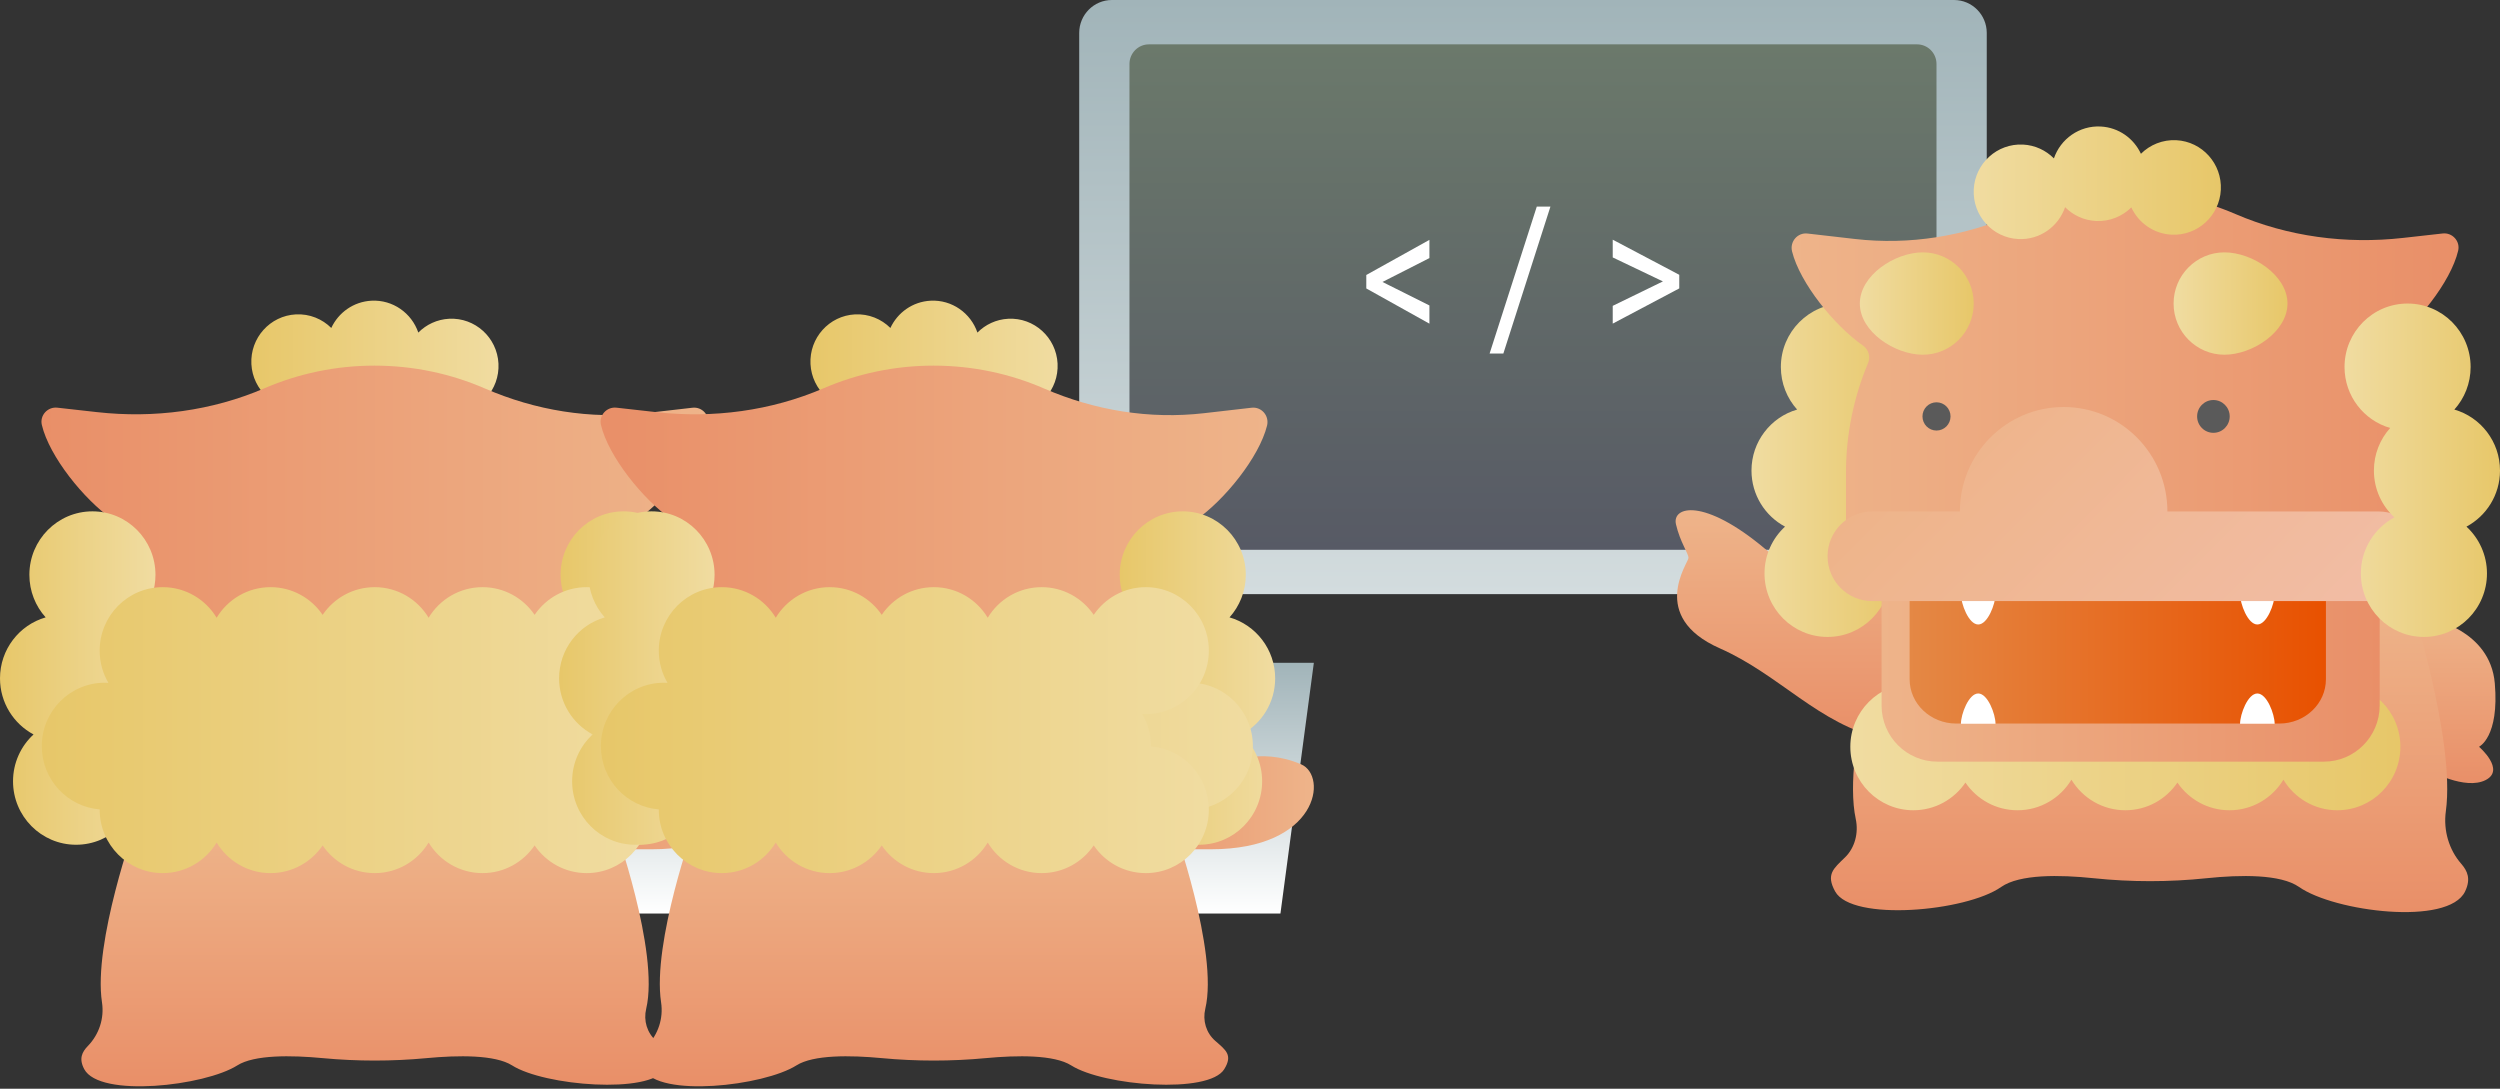 <svg width="310" height="135" viewBox="0 0 310 135" fill="none" xmlns="http://www.w3.org/2000/svg">
<rect x="0" y="0" width="310" height="135" fill="#333333" stroke="none"/>
<path d="M242.3 0H137.878C135.637 0 133.821 1.829 133.821 4.084V69.59C133.821 71.845 135.637 73.674 137.878 73.674H242.3C244.541 73.674 246.357 71.845 246.357 69.59V4.084C246.357 1.829 244.541 0 242.3 0Z" fill="url(#paint0_linear_32_7266)"/>
<path d="M237.711 5.5H142.469C141.135 5.5 140.054 6.588 140.054 7.931V65.744C140.054 67.087 141.135 68.176 142.469 68.176H237.711C239.045 68.176 240.126 67.087 240.126 65.744V7.931C240.126 6.588 239.045 5.5 237.711 5.5Z" fill="url(#paint1_linear_32_7266)"/>
<path d="M58.56 113.28H89.444L93.587 82.189H62.703L58.56 113.28Z" fill="url(#paint2_linear_32_7266)"/>
<path d="M82.637 94.774C82.637 94.774 86.771 92.522 92.007 94.774C95.372 96.221 94.113 105.31 80.833 105.31H67.55V97.44L82.637 94.774Z" fill="url(#paint3_linear_32_7266)"/>
<path d="M41.079 40.668C41.962 38.766 43.833 37.402 46.064 37.287C48.718 37.149 51.048 38.827 51.87 41.239C52.855 40.248 54.194 39.603 55.694 39.526C58.907 39.362 61.645 41.849 61.81 45.083C61.973 48.317 59.503 51.072 56.291 51.239C53.636 51.377 51.306 49.699 50.484 47.287C49.499 48.278 48.161 48.923 46.66 49C44.961 49.087 43.393 48.432 42.271 47.316C41.388 49.218 39.518 50.582 37.287 50.697C34.074 50.861 31.337 48.374 31.171 45.141C31.009 41.907 33.478 39.151 36.691 38.984C38.389 38.897 39.958 39.552 41.079 40.668Z" fill="url(#paint4_linear_32_7266)"/>
<path d="M12.037 51.104C19.102 51.896 26.279 50.95 32.816 48.136C36.994 46.336 41.596 45.338 46.43 45.338C51.303 45.338 55.937 46.349 60.144 48.178C66.396 50.892 73.213 52.015 79.979 51.235L85.868 50.558C87.105 50.417 88.086 51.566 87.784 52.782C86.805 56.708 82.516 61.999 78.985 64.456C78.287 64.941 78.032 65.845 78.363 66.631C80.122 70.812 81.097 75.409 81.097 80.234V87.665C81.097 88.65 80.304 89.448 79.326 89.448H13.538C12.56 89.448 11.766 88.65 11.766 87.665V80.234C11.766 75.383 12.751 70.76 14.529 66.564C14.861 65.784 14.612 64.883 13.92 64.395C10.377 61.893 6.112 56.596 5.188 52.692C4.908 51.511 5.908 50.417 7.107 50.552L12.034 51.104H12.037Z" fill="url(#paint5_linear_32_7266)"/>
<path d="M75.699 89.923C74.137 88.486 73.156 86.417 73.156 84.116C73.156 82.086 73.921 80.234 75.173 78.839C71.907 77.896 69.513 74.867 69.513 71.277C69.513 66.93 73.012 63.407 77.331 63.407C81.649 63.407 85.148 66.93 85.148 71.277C85.148 73.308 84.383 75.159 83.131 76.555C86.397 77.498 88.791 80.526 88.791 84.116C88.791 87.132 87.105 89.75 84.632 91.072C86.194 92.509 87.175 94.578 87.175 96.879C87.175 101.226 83.676 104.749 79.358 104.749C75.039 104.749 71.54 101.226 71.54 96.879C71.54 93.863 73.226 91.245 75.699 89.923Z" fill="url(#paint6_linear_32_7266)"/>
<path d="M4.159 91.072C1.686 89.75 0 87.132 0 84.116C0 80.523 2.393 77.495 5.66 76.555C4.404 75.159 3.643 73.308 3.643 71.277C3.643 66.93 7.142 63.407 11.46 63.407C15.778 63.407 19.278 66.93 19.278 71.277C19.278 74.87 16.884 77.899 13.618 78.839C14.873 80.234 15.635 82.086 15.635 84.116C15.635 86.417 14.653 88.486 13.092 89.923C15.565 91.245 17.251 93.863 17.251 96.879C17.251 101.226 13.752 104.749 9.433 104.749C5.115 104.749 1.616 101.226 1.616 96.879C1.616 94.578 2.597 92.509 4.159 91.072Z" fill="url(#paint7_linear_32_7266)"/>
<path d="M16.789 102.237C16.789 102.237 11.521 116.898 12.646 124.29C12.949 126.279 12.286 128.272 10.887 129.712C10.176 130.447 9.752 131.275 10.444 132.574C12.356 136.164 25.397 134.659 29.422 132.112C31.535 130.774 36.127 130.841 40.012 131.207C44.305 131.611 48.62 131.611 52.913 131.207C56.797 130.841 61.387 130.774 63.503 132.112C67.528 134.659 80.569 135.702 82.481 132.574C83.558 130.813 82.682 130.222 81.353 129.058C80.231 128.076 79.778 126.549 80.126 125.095C81.812 118.028 76.139 102.237 76.139 102.237H16.789Z" fill="url(#paint8_linear_32_7266)"/>
<path d="M25.639 84.656C28.472 84.656 30.955 86.174 32.325 88.448C33.695 86.174 36.178 84.656 39.011 84.656C41.694 84.656 44.059 86.016 45.468 88.089C46.877 86.016 49.241 84.656 51.925 84.656C54.758 84.656 57.24 86.174 58.611 88.448C59.981 86.174 62.464 84.656 65.297 84.656C67.98 84.656 70.345 86.016 71.754 88.089C73.162 86.016 75.527 84.656 78.21 84.656C82.529 84.656 86.028 88.179 86.028 92.526C86.028 96.873 82.529 100.396 78.21 100.396C75.527 100.396 73.162 99.036 71.754 96.963C70.345 99.036 67.98 100.396 65.297 100.396C62.464 100.396 59.981 98.878 58.611 96.604C57.24 98.878 54.758 100.396 51.925 100.396C49.241 100.396 46.877 99.036 45.468 96.963C44.059 99.036 41.694 100.396 39.011 100.396C36.178 100.396 33.695 98.878 32.325 96.604C30.955 98.878 28.472 100.396 25.639 100.396C21.32 100.396 17.821 96.873 17.821 92.526C17.821 88.179 21.32 84.656 25.639 84.656Z" fill="url(#paint9_linear_32_7266)"/>
<path d="M5.179 92.526C5.179 88.179 8.678 84.656 12.997 84.656C13.146 84.656 13.293 84.662 13.44 84.672C12.755 83.501 12.359 82.138 12.359 80.678C12.359 76.331 15.859 72.808 20.177 72.808C23.01 72.808 25.493 74.326 26.863 76.6C28.233 74.326 30.716 72.808 33.549 72.808C36.233 72.808 38.597 74.168 40.006 76.241C41.414 74.168 43.779 72.808 46.463 72.808C49.296 72.808 51.778 74.326 53.149 76.6C54.519 74.326 57.002 72.808 59.835 72.808C62.518 72.808 64.883 74.168 66.292 76.241C67.7 74.168 70.065 72.808 72.748 72.808C77.067 72.808 80.566 76.331 80.566 80.678C80.566 85.025 77.067 88.548 72.748 88.548C72.602 88.548 72.452 88.541 72.309 88.535C72.994 89.706 73.389 91.069 73.389 92.526C73.389 92.535 73.389 92.545 73.389 92.555C77.408 92.882 80.566 96.267 80.566 100.396C80.566 104.743 77.067 108.266 72.748 108.266C70.065 108.266 67.7 106.905 66.292 104.833C64.883 106.905 62.518 108.266 59.835 108.266C57.002 108.266 54.519 106.748 53.149 104.473C51.778 106.748 49.296 108.266 46.463 108.266C43.779 108.266 41.414 106.905 40.006 104.833C38.597 106.905 36.233 108.266 33.549 108.266C30.716 108.266 28.233 106.748 26.863 104.473C25.493 106.748 23.01 108.266 20.177 108.266C15.859 108.266 12.359 104.743 12.359 100.396C12.359 100.386 12.359 100.376 12.359 100.367C8.341 100.04 5.182 96.655 5.182 92.526H5.179Z" fill="url(#paint10_linear_32_7266)"/>
<path d="M127.89 113.28H158.774L162.917 82.189H132.033L127.89 113.28Z" fill="url(#paint11_linear_32_7266)"/>
<path d="M151.967 94.774C151.967 94.774 156.1 92.522 161.336 94.774C164.702 96.221 163.443 105.31 150.163 105.31H136.88V97.44L151.967 94.774Z" fill="url(#paint12_linear_32_7266)"/>
<path d="M110.409 40.668C111.292 38.766 113.162 37.402 115.393 37.287C118.048 37.149 120.378 38.827 121.2 41.239C122.185 40.248 123.523 39.603 125.024 39.526C128.237 39.362 130.974 41.849 131.14 45.083C131.302 48.317 128.832 51.072 125.62 51.239C122.965 51.377 120.636 49.699 119.814 47.287C118.829 48.278 117.49 48.923 115.989 49C114.291 49.087 112.723 48.432 111.601 47.316C110.718 49.218 108.847 50.582 106.616 50.697C103.404 50.861 100.666 48.374 100.501 45.141C100.338 41.907 102.808 39.151 106.02 38.984C107.719 38.897 109.287 39.552 110.409 40.668Z" fill="url(#paint13_linear_32_7266)"/>
<path d="M81.367 51.104C88.432 51.896 95.609 50.95 102.146 48.136C106.324 46.336 110.926 45.338 115.76 45.338C120.633 45.338 125.267 46.349 129.474 48.178C135.726 50.892 142.543 52.015 149.309 51.235L155.198 50.558C156.435 50.417 157.417 51.566 157.114 52.782C156.135 56.708 151.846 61.999 148.315 64.456C147.617 64.941 147.362 65.845 147.693 66.631C149.452 70.812 150.428 75.409 150.428 80.234V87.665C150.428 88.65 149.634 89.448 148.656 89.448H82.868C81.89 89.448 81.096 88.65 81.096 87.665V80.234C81.096 75.383 82.081 70.76 83.859 66.564C84.191 65.784 83.942 64.883 83.25 64.395C79.707 61.893 75.442 56.596 74.518 52.692C74.238 51.511 75.239 50.417 76.437 50.552L81.364 51.104H81.367Z" fill="url(#paint14_linear_32_7266)"/>
<path d="M145.029 89.923C143.467 88.486 142.486 86.417 142.486 84.116C142.486 82.086 143.251 80.234 144.503 78.839C141.237 77.896 138.843 74.867 138.843 71.277C138.843 66.93 142.343 63.407 146.661 63.407C150.979 63.407 154.478 66.93 154.478 71.277C154.478 73.308 153.713 75.159 152.461 76.555C155.728 77.498 158.121 80.526 158.121 84.116C158.121 87.132 156.435 89.75 153.962 91.072C155.524 92.509 156.505 94.578 156.505 96.879C156.505 101.226 153.006 104.749 148.688 104.749C144.369 104.749 140.87 101.226 140.87 96.879C140.87 93.863 142.556 91.245 145.029 89.923Z" fill="url(#paint15_linear_32_7266)"/>
<path d="M73.489 91.072C71.016 89.75 69.33 87.132 69.33 84.116C69.33 80.523 71.723 77.495 74.99 76.555C73.734 75.159 72.972 73.308 72.972 71.277C72.972 66.93 76.472 63.407 80.79 63.407C85.108 63.407 88.607 66.93 88.607 71.277C88.607 74.87 86.214 77.899 82.947 78.839C84.203 80.234 84.965 82.086 84.965 84.116C84.965 86.417 83.983 88.486 82.421 89.923C84.894 91.245 86.58 93.863 86.58 96.879C86.58 101.226 83.081 104.749 78.763 104.749C74.445 104.749 70.945 101.226 70.945 96.879C70.945 94.578 71.927 92.509 73.489 91.072Z" fill="url(#paint16_linear_32_7266)"/>
<path d="M86.118 102.237C86.118 102.237 80.85 116.898 81.975 124.29C82.278 126.279 81.615 128.272 80.216 129.712C79.506 130.447 79.082 131.275 79.773 132.574C81.685 136.164 94.726 134.659 98.751 132.112C100.864 130.774 105.457 130.841 109.342 131.207C113.634 131.611 117.949 131.611 122.242 131.207C126.127 130.841 130.716 130.774 132.832 132.112C136.857 134.659 149.898 135.702 151.81 132.574C152.888 130.813 152.011 130.222 150.682 129.058C149.561 128.076 149.108 126.549 149.455 125.095C151.141 118.028 145.468 102.237 145.468 102.237H86.118Z" fill="url(#paint17_linear_32_7266)"/>
<path d="M94.968 84.656C97.802 84.656 100.284 86.174 101.655 88.448C103.025 86.174 105.508 84.656 108.341 84.656C111.024 84.656 113.389 86.016 114.797 88.089C116.206 86.016 118.571 84.656 121.254 84.656C124.087 84.656 126.57 86.174 127.94 88.448C129.311 86.174 131.793 84.656 134.626 84.656C137.31 84.656 139.675 86.016 141.083 88.089C142.492 86.016 144.856 84.656 147.54 84.656C151.858 84.656 155.357 88.179 155.357 92.526C155.357 96.873 151.858 100.396 147.54 100.396C144.856 100.396 142.492 99.036 141.083 96.963C139.675 99.036 137.31 100.396 134.626 100.396C131.793 100.396 129.311 98.878 127.94 96.604C126.57 98.878 124.087 100.396 121.254 100.396C118.571 100.396 116.206 99.036 114.797 96.963C113.389 99.036 111.024 100.396 108.341 100.396C105.508 100.396 103.025 98.878 101.655 96.604C100.284 98.878 97.802 100.396 94.968 100.396C90.65 100.396 87.151 96.873 87.151 92.526C87.151 88.179 90.65 84.656 94.968 84.656Z" fill="url(#paint18_linear_32_7266)"/>
<path d="M74.509 92.526C74.509 88.179 78.008 84.656 82.326 84.656C82.476 84.656 82.623 84.662 82.769 84.672C82.084 83.501 81.689 82.138 81.689 80.678C81.689 76.331 85.188 72.808 89.507 72.808C92.34 72.808 94.822 74.326 96.193 76.6C97.563 74.326 100.046 72.808 102.879 72.808C105.562 72.808 107.927 74.168 109.335 76.241C110.744 74.168 113.109 72.808 115.792 72.808C118.625 72.808 121.108 74.326 122.478 76.6C123.849 74.326 126.331 72.808 129.165 72.808C131.848 72.808 134.213 74.168 135.621 76.241C137.03 74.168 139.395 72.808 142.078 72.808C146.396 72.808 149.895 76.331 149.895 80.678C149.895 85.025 146.396 88.548 142.078 88.548C141.931 88.548 141.782 88.541 141.638 88.535C142.323 89.706 142.719 91.069 142.719 92.526C142.719 92.535 142.719 92.545 142.719 92.555C146.737 92.882 149.895 96.267 149.895 100.396C149.895 104.743 146.396 108.266 142.078 108.266C139.395 108.266 137.03 106.905 135.621 104.833C134.213 106.905 131.848 108.266 129.165 108.266C126.331 108.266 123.849 106.748 122.478 104.473C121.108 106.748 118.625 108.266 115.792 108.266C113.109 108.266 110.744 106.905 109.335 104.833C107.927 106.905 105.562 108.266 102.879 108.266C100.046 108.266 97.563 106.748 96.193 104.473C94.822 106.748 92.34 108.266 89.507 108.266C85.188 108.266 81.689 104.743 81.689 100.396C81.689 100.386 81.689 100.376 81.689 100.367C77.67 100.04 74.512 96.655 74.512 92.526H74.509Z" fill="url(#paint19_linear_32_7266)"/>
<path d="M301.306 76.706C301.306 76.706 308.782 78.05 309.356 84.729C309.929 91.409 307.399 92.599 307.399 92.599C307.399 92.599 310.736 95.461 308.205 96.734C305.675 98.008 301.306 95.576 301.306 95.576L296.704 75.554L301.306 76.706Z" fill="url(#paint20_linear_32_7266)"/>
<path d="M298.791 74.085C298.791 74.085 304.502 91.707 303.285 100.591C302.957 102.981 303.677 105.374 305.191 107.107C305.962 107.989 306.418 108.984 305.669 110.543C303.597 114.858 289.457 113.048 285.091 109.988C282.799 108.381 277.821 108.461 273.608 108.9C268.955 109.385 264.274 109.385 259.621 108.9C255.408 108.461 250.43 108.381 248.138 109.988C243.772 113.048 229.632 114.303 227.56 110.543C226.394 108.425 227.344 107.716 228.781 106.318C229.995 105.14 230.486 103.302 230.113 101.557C228.287 93.061 234.438 74.085 234.438 74.085H298.788H298.791Z" fill="url(#paint21_linear_32_7266)"/>
<path d="M236.548 74.604C236.548 74.604 225.476 73.584 218.819 68.014C211.266 61.694 207.304 62.785 207.821 65.015C208.337 67.244 209.373 68.611 209.373 69.185C209.373 69.76 204.341 76.452 213.254 80.392C220.74 83.703 225.448 89.769 233.44 91.611" fill="url(#paint22_linear_32_7266)"/>
<path d="M230.276 64.155C231.838 62.717 232.819 60.648 232.819 58.348C232.819 56.317 232.054 54.466 230.802 53.07C234.068 52.127 236.462 49.099 236.462 45.508C236.462 41.161 232.963 37.639 228.644 37.639C224.326 37.639 220.827 41.161 220.827 45.508C220.827 47.539 221.592 49.39 222.844 50.786C219.577 51.729 217.184 54.758 217.184 58.348C217.184 61.364 218.87 63.981 221.343 65.303C219.781 66.741 218.8 68.81 218.8 71.11C218.8 75.457 222.299 78.98 226.617 78.98C230.936 78.98 234.435 75.457 234.435 71.11C234.435 68.094 232.749 65.477 230.276 64.155Z" fill="url(#paint23_linear_32_7266)"/>
<path d="M289.829 84.732C286.996 84.732 284.514 86.25 283.143 88.525C281.773 86.25 279.29 84.732 276.457 84.732C273.774 84.732 271.409 86.093 270 88.165C268.592 86.093 266.227 84.732 263.544 84.732C260.711 84.732 258.228 86.25 256.858 88.525C255.487 86.25 253.005 84.732 250.171 84.732C247.488 84.732 245.123 86.093 243.715 88.165C242.306 86.093 239.941 84.732 237.258 84.732C232.94 84.732 229.44 88.255 229.44 92.602C229.44 96.949 232.94 100.472 237.258 100.472C239.941 100.472 242.306 99.112 243.715 97.039C245.123 99.112 247.488 100.472 250.171 100.472C253.005 100.472 255.487 98.954 256.858 96.68C258.228 98.954 260.711 100.472 263.544 100.472C266.227 100.472 268.592 99.112 270 97.039C271.409 99.112 273.774 100.472 276.457 100.472C279.29 100.472 281.773 98.954 283.143 96.68C284.514 98.954 286.996 100.472 289.829 100.472C294.148 100.472 297.647 96.949 297.647 92.602C297.647 88.255 294.148 84.732 289.829 84.732Z" fill="url(#paint24_linear_32_7266)"/>
<path d="M288.167 94.444H240.232C236.414 94.444 233.316 91.329 233.316 87.482V72.005H295.079V87.482C295.079 91.325 291.984 94.444 288.163 94.444H288.167Z" fill="url(#paint25_linear_32_7266)"/>
<path d="M282.637 89.721H242.574C239.381 89.721 236.793 87.26 236.793 84.225V72.005H288.415V84.225C288.415 87.26 285.827 89.721 282.634 89.721H282.637Z" fill="url(#paint26_linear_32_7266)"/>
<path d="M282.057 73.674C282.057 74.867 281.097 77.437 279.912 77.437C278.726 77.437 277.767 74.867 277.767 73.674" fill="white"/>
<path d="M247.444 73.674C247.444 74.867 246.485 77.437 245.299 77.437C244.114 77.437 243.154 74.867 243.154 73.674" fill="white"/>
<path d="M243.154 89.754C243.154 88.561 244.114 85.991 245.299 85.991C246.485 85.991 247.444 88.561 247.444 89.754" fill="white"/>
<path d="M277.767 89.754C277.767 88.561 278.726 85.991 279.912 85.991C281.097 85.991 282.057 88.561 282.057 89.754" fill="white"/>
<path d="M297.963 29.503C290.897 30.295 283.72 29.349 277.184 26.535C273.006 24.736 268.404 23.738 263.569 23.738C258.735 23.738 254.063 24.748 249.856 26.577C243.603 29.291 236.787 30.414 230.021 29.634L224.131 28.958C222.895 28.816 221.913 29.965 222.216 31.181C223.194 35.108 227.484 40.398 231.015 42.856C231.713 43.34 231.968 44.245 231.637 45.031C229.877 49.211 228.902 53.809 228.902 58.634V66.064C228.902 67.049 229.696 67.848 230.674 67.848H296.462C297.44 67.848 298.234 67.049 298.234 66.064V58.634C298.234 53.783 297.249 49.16 295.471 44.964C295.139 44.184 295.388 43.282 296.079 42.795C299.623 40.292 303.887 34.995 304.811 31.091C305.092 29.91 304.091 28.816 302.893 28.951L297.966 29.503H297.963Z" fill="url(#paint27_linear_32_7266)"/>
<path d="M294.941 63.42H268.758C268.758 56.269 262.999 50.469 255.892 50.469C248.785 50.469 243.026 56.266 243.026 63.42H232.14C229.09 63.42 226.62 65.907 226.62 68.977C226.62 72.047 229.09 74.534 232.14 74.534H294.941C297.991 74.534 300.461 72.047 300.461 68.977C300.461 65.907 297.991 63.42 294.941 63.42Z" fill="url(#paint28_linear_32_7266)"/>
<path d="M265.475 19.07C264.593 17.167 262.722 15.804 260.491 15.688C257.836 15.55 255.507 17.228 254.684 19.641C253.7 18.649 252.361 18.004 250.86 17.927C247.648 17.764 244.91 20.25 244.744 23.484C244.582 26.718 247.052 29.474 250.264 29.641C252.919 29.779 255.249 28.101 256.071 25.688C257.055 26.68 258.394 27.324 259.895 27.401C261.594 27.488 263.162 26.834 264.283 25.717C265.166 27.619 267.037 28.983 269.268 29.099C272.48 29.262 275.218 26.776 275.383 23.542C275.546 20.308 273.076 17.552 269.864 17.385C268.165 17.299 266.597 17.953 265.475 19.07Z" fill="url(#paint29_linear_32_7266)"/>
<path d="M240.126 53.388C241.087 53.388 241.866 52.604 241.866 51.636C241.866 50.669 241.087 49.885 240.126 49.885C239.165 49.885 238.386 50.669 238.386 51.636C238.386 52.604 239.165 53.388 240.126 53.388Z" fill="#5A5A5A"/>
<path d="M238.437 31.293C241.917 31.293 244.741 34.136 244.741 37.639C244.741 41.142 241.917 43.985 238.437 43.985C234.957 43.985 230.62 41.142 230.62 37.639C230.62 34.136 234.957 31.293 238.437 31.293Z" fill="url(#paint30_linear_32_7266)"/>
<path d="M275.829 31.293C272.349 31.293 269.525 34.136 269.525 37.639C269.525 41.142 272.349 43.985 275.829 43.985C279.309 43.985 283.647 41.142 283.647 37.639C283.647 34.136 279.309 31.293 275.829 31.293Z" fill="url(#paint31_linear_32_7266)"/>
<path d="M274.462 53.67C275.578 53.67 276.483 52.759 276.483 51.636C276.483 50.513 275.578 49.602 274.462 49.602C273.346 49.602 272.442 50.513 272.442 51.636C272.442 52.759 273.346 53.67 274.462 53.67Z" fill="#5A5A5A"/>
<path d="M305.841 65.303C308.314 63.981 310 61.364 310 58.348C310 54.755 307.606 51.726 304.34 50.786C305.596 49.39 306.357 47.539 306.357 45.508C306.357 41.161 302.858 37.639 298.54 37.639C294.221 37.639 290.722 41.161 290.722 45.508C290.722 49.102 293.116 52.13 296.382 53.07C295.126 54.466 294.365 56.317 294.365 58.348C294.365 60.648 295.346 62.717 296.908 64.155C294.435 65.477 292.749 68.094 292.749 71.11C292.749 75.457 296.248 78.98 300.567 78.98C304.885 78.98 308.384 75.457 308.384 71.11C308.384 68.81 307.403 66.741 305.841 65.303Z" fill="url(#paint32_linear_32_7266)"/>
<path d="M177.248 32.002L170.817 35.274L169.421 35.435V34.097L177.248 29.743V32.002ZM170.805 34.652L177.248 37.876V40.135L169.421 35.768V34.443L170.805 34.652Z" fill="white"/>
<path d="M192.253 25.621L186.417 43.834H184.712L190.56 25.621H192.253Z" fill="white"/>
<path d="M206.661 35.114L199.978 31.922V29.721L208.229 34.075V35.422L206.661 35.111V35.114ZM199.978 37.925L206.674 34.665L208.229 34.425V35.762L199.978 40.129V37.928V37.925Z" fill="white"/>
<defs>
<linearGradient id="paint0_linear_32_7266" x1="190.089" y1="0" x2="190.089" y2="73.674" gradientUnits="userSpaceOnUse">
<stop stop-color="#A1B4B9"/>
<stop offset="1" stop-color="#D3DCDE"/>
</linearGradient>
<linearGradient id="paint1_linear_32_7266" x1="190.088" y1="5.5" x2="190.088" y2="68.176" gradientUnits="userSpaceOnUse">
<stop stop-color="#6B796B"/>
<stop offset="1" stop-color="#575A65"/>
</linearGradient>
<linearGradient id="paint2_linear_32_7266" x1="76.075" y1="82.189" x2="76.075" y2="113.28" gradientUnits="userSpaceOnUse">
<stop stop-color="#A1B4B9"/>
<stop offset="1" stop-color="white"/>
</linearGradient>
<linearGradient id="paint3_linear_32_7266" x1="93.591" y1="99.541" x2="67.55" y2="99.541" gradientUnits="userSpaceOnUse">
<stop stop-color="#EEB48A"/>
<stop offset="1" stop-color="#E98F68"/>
</linearGradient>
<linearGradient id="paint4_linear_32_7266" x1="61.817" y1="44.265" x2="31.162" y2="44.265" gradientUnits="userSpaceOnUse">
<stop stop-color="#F0DCA1"/>
<stop offset="1" stop-color="#E7C769"/>
</linearGradient>
<linearGradient id="paint5_linear_32_7266" x1="87.841" y1="67.395" x2="5.147" y2="67.395" gradientUnits="userSpaceOnUse">
<stop stop-color="#EEB48A"/>
<stop offset="1" stop-color="#E98F68"/>
</linearGradient>
<linearGradient id="paint6_linear_32_7266" x1="88.794" y1="84.078" x2="69.516" y2="84.078" gradientUnits="userSpaceOnUse">
<stop stop-color="#F0DCA1"/>
<stop offset="1" stop-color="#E7C769"/>
</linearGradient>
<linearGradient id="paint7_linear_32_7266" x1="19.278" y1="84.078" x2="0" y2="84.078" gradientUnits="userSpaceOnUse">
<stop stop-color="#F0DCA1"/>
<stop offset="1" stop-color="#E7C769"/>
</linearGradient>
<linearGradient id="paint8_linear_32_7266" x1="46.529" y1="102.237" x2="46.529" y2="134.698" gradientUnits="userSpaceOnUse">
<stop stop-color="#EEB48A"/>
<stop offset="1" stop-color="#E98F68"/>
</linearGradient>
<linearGradient id="paint9_linear_32_7266" x1="86.034" y1="92.526" x2="17.821" y2="92.526" gradientUnits="userSpaceOnUse">
<stop stop-color="#F0DCA1"/>
<stop offset="1" stop-color="#E7C769"/>
</linearGradient>
<linearGradient id="paint10_linear_32_7266" x1="80.569" y1="90.537" x2="5.179" y2="90.537" gradientUnits="userSpaceOnUse">
<stop stop-color="#F0DCA1"/>
<stop offset="1" stop-color="#E7C769"/>
</linearGradient>
<linearGradient id="paint11_linear_32_7266" x1="145.405" y1="82.189" x2="145.405" y2="113.28" gradientUnits="userSpaceOnUse">
<stop stop-color="#A1B4B9"/>
<stop offset="1" stop-color="white"/>
</linearGradient>
<linearGradient id="paint12_linear_32_7266" x1="162.92" y1="99.541" x2="136.88" y2="99.541" gradientUnits="userSpaceOnUse">
<stop stop-color="#EEB48A"/>
<stop offset="1" stop-color="#E98F68"/>
</linearGradient>
<linearGradient id="paint13_linear_32_7266" x1="131.146" y1="44.265" x2="100.491" y2="44.265" gradientUnits="userSpaceOnUse">
<stop stop-color="#F0DCA1"/>
<stop offset="1" stop-color="#E7C769"/>
</linearGradient>
<linearGradient id="paint14_linear_32_7266" x1="157.171" y1="67.395" x2="74.477" y2="67.395" gradientUnits="userSpaceOnUse">
<stop stop-color="#EEB48A"/>
<stop offset="1" stop-color="#E98F68"/>
</linearGradient>
<linearGradient id="paint15_linear_32_7266" x1="158.124" y1="84.078" x2="138.846" y2="84.078" gradientUnits="userSpaceOnUse">
<stop stop-color="#F0DCA1"/>
<stop offset="1" stop-color="#E7C769"/>
</linearGradient>
<linearGradient id="paint16_linear_32_7266" x1="88.607" y1="84.078" x2="69.33" y2="84.078" gradientUnits="userSpaceOnUse">
<stop stop-color="#F0DCA1"/>
<stop offset="1" stop-color="#E7C769"/>
</linearGradient>
<linearGradient id="paint17_linear_32_7266" x1="115.859" y1="102.237" x2="115.859" y2="134.698" gradientUnits="userSpaceOnUse">
<stop stop-color="#EEB48A"/>
<stop offset="1" stop-color="#E98F68"/>
</linearGradient>
<linearGradient id="paint18_linear_32_7266" x1="155.364" y1="92.526" x2="87.151" y2="92.526" gradientUnits="userSpaceOnUse">
<stop stop-color="#F0DCA1"/>
<stop offset="1" stop-color="#E7C769"/>
</linearGradient>
<linearGradient id="paint19_linear_32_7266" x1="149.899" y1="90.537" x2="74.509" y2="90.537" gradientUnits="userSpaceOnUse">
<stop stop-color="#F0DCA1"/>
<stop offset="1" stop-color="#E7C769"/>
</linearGradient>
<linearGradient id="paint20_linear_32_7266" x1="303.074" y1="75.557" x2="303.074" y2="97.107" gradientUnits="userSpaceOnUse">
<stop stop-color="#EEB48A"/>
<stop offset="1" stop-color="#E98F68"/>
</linearGradient>
<linearGradient id="paint21_linear_32_7266" x1="266.546" y1="74.085" x2="266.546" y2="113.1" gradientUnits="userSpaceOnUse">
<stop stop-color="#EEB48A"/>
<stop offset="1" stop-color="#E98F68"/>
</linearGradient>
<linearGradient id="paint22_linear_32_7266" x1="222.162" y1="63.266" x2="222.162" y2="91.608" gradientUnits="userSpaceOnUse">
<stop stop-color="#EEB48A"/>
<stop offset="1" stop-color="#E98F68"/>
</linearGradient>
<linearGradient id="paint23_linear_32_7266" x1="217.184" y1="58.309" x2="236.459" y2="58.309" gradientUnits="userSpaceOnUse">
<stop stop-color="#F0DCA1"/>
<stop offset="1" stop-color="#E7C769"/>
</linearGradient>
<linearGradient id="paint24_linear_32_7266" x1="229.434" y1="92.602" x2="297.647" y2="92.602" gradientUnits="userSpaceOnUse">
<stop stop-color="#F0DCA1"/>
<stop offset="1" stop-color="#E7C769"/>
</linearGradient>
<linearGradient id="paint25_linear_32_7266" x1="233.316" y1="83.225" x2="295.082" y2="83.225" gradientUnits="userSpaceOnUse">
<stop stop-color="#EEB48A"/>
<stop offset="1" stop-color="#E98F68"/>
</linearGradient>
<linearGradient id="paint26_linear_32_7266" x1="236.793" y1="80.863" x2="288.418" y2="80.863" gradientUnits="userSpaceOnUse">
<stop stop-color="#E48845"/>
<stop offset="1" stop-color="#E85100"/>
</linearGradient>
<linearGradient id="paint27_linear_32_7266" x1="222.162" y1="45.794" x2="304.856" y2="45.794" gradientUnits="userSpaceOnUse">
<stop stop-color="#EEB48A"/>
<stop offset="1" stop-color="#E98F68"/>
</linearGradient>
<linearGradient id="paint28_linear_32_7266" x1="243.935" y1="49.24" x2="283.405" y2="88.448" gradientUnits="userSpaceOnUse">
<stop stop-color="#EEB48A"/>
<stop offset="1" stop-color="#F2BDA6"/>
</linearGradient>
<linearGradient id="paint29_linear_32_7266" x1="244.741" y1="22.663" x2="275.393" y2="22.663" gradientUnits="userSpaceOnUse">
<stop stop-color="#F0DCA1"/>
<stop offset="1" stop-color="#E7C769"/>
</linearGradient>
<linearGradient id="paint30_linear_32_7266" x1="230.62" y1="37.639" x2="244.741" y2="37.639" gradientUnits="userSpaceOnUse">
<stop stop-color="#F0DCA1"/>
<stop offset="1" stop-color="#E7C769"/>
</linearGradient>
<linearGradient id="paint31_linear_32_7266" x1="269.525" y1="37.639" x2="283.65" y2="37.639" gradientUnits="userSpaceOnUse">
<stop stop-color="#F0DCA1"/>
<stop offset="1" stop-color="#E7C769"/>
</linearGradient>
<linearGradient id="paint32_linear_32_7266" x1="290.725" y1="58.309" x2="310.003" y2="58.309" gradientUnits="userSpaceOnUse">
<stop stop-color="#F0DCA1"/>
<stop offset="1" stop-color="#E7C769"/>
</linearGradient>
</defs>
</svg>
